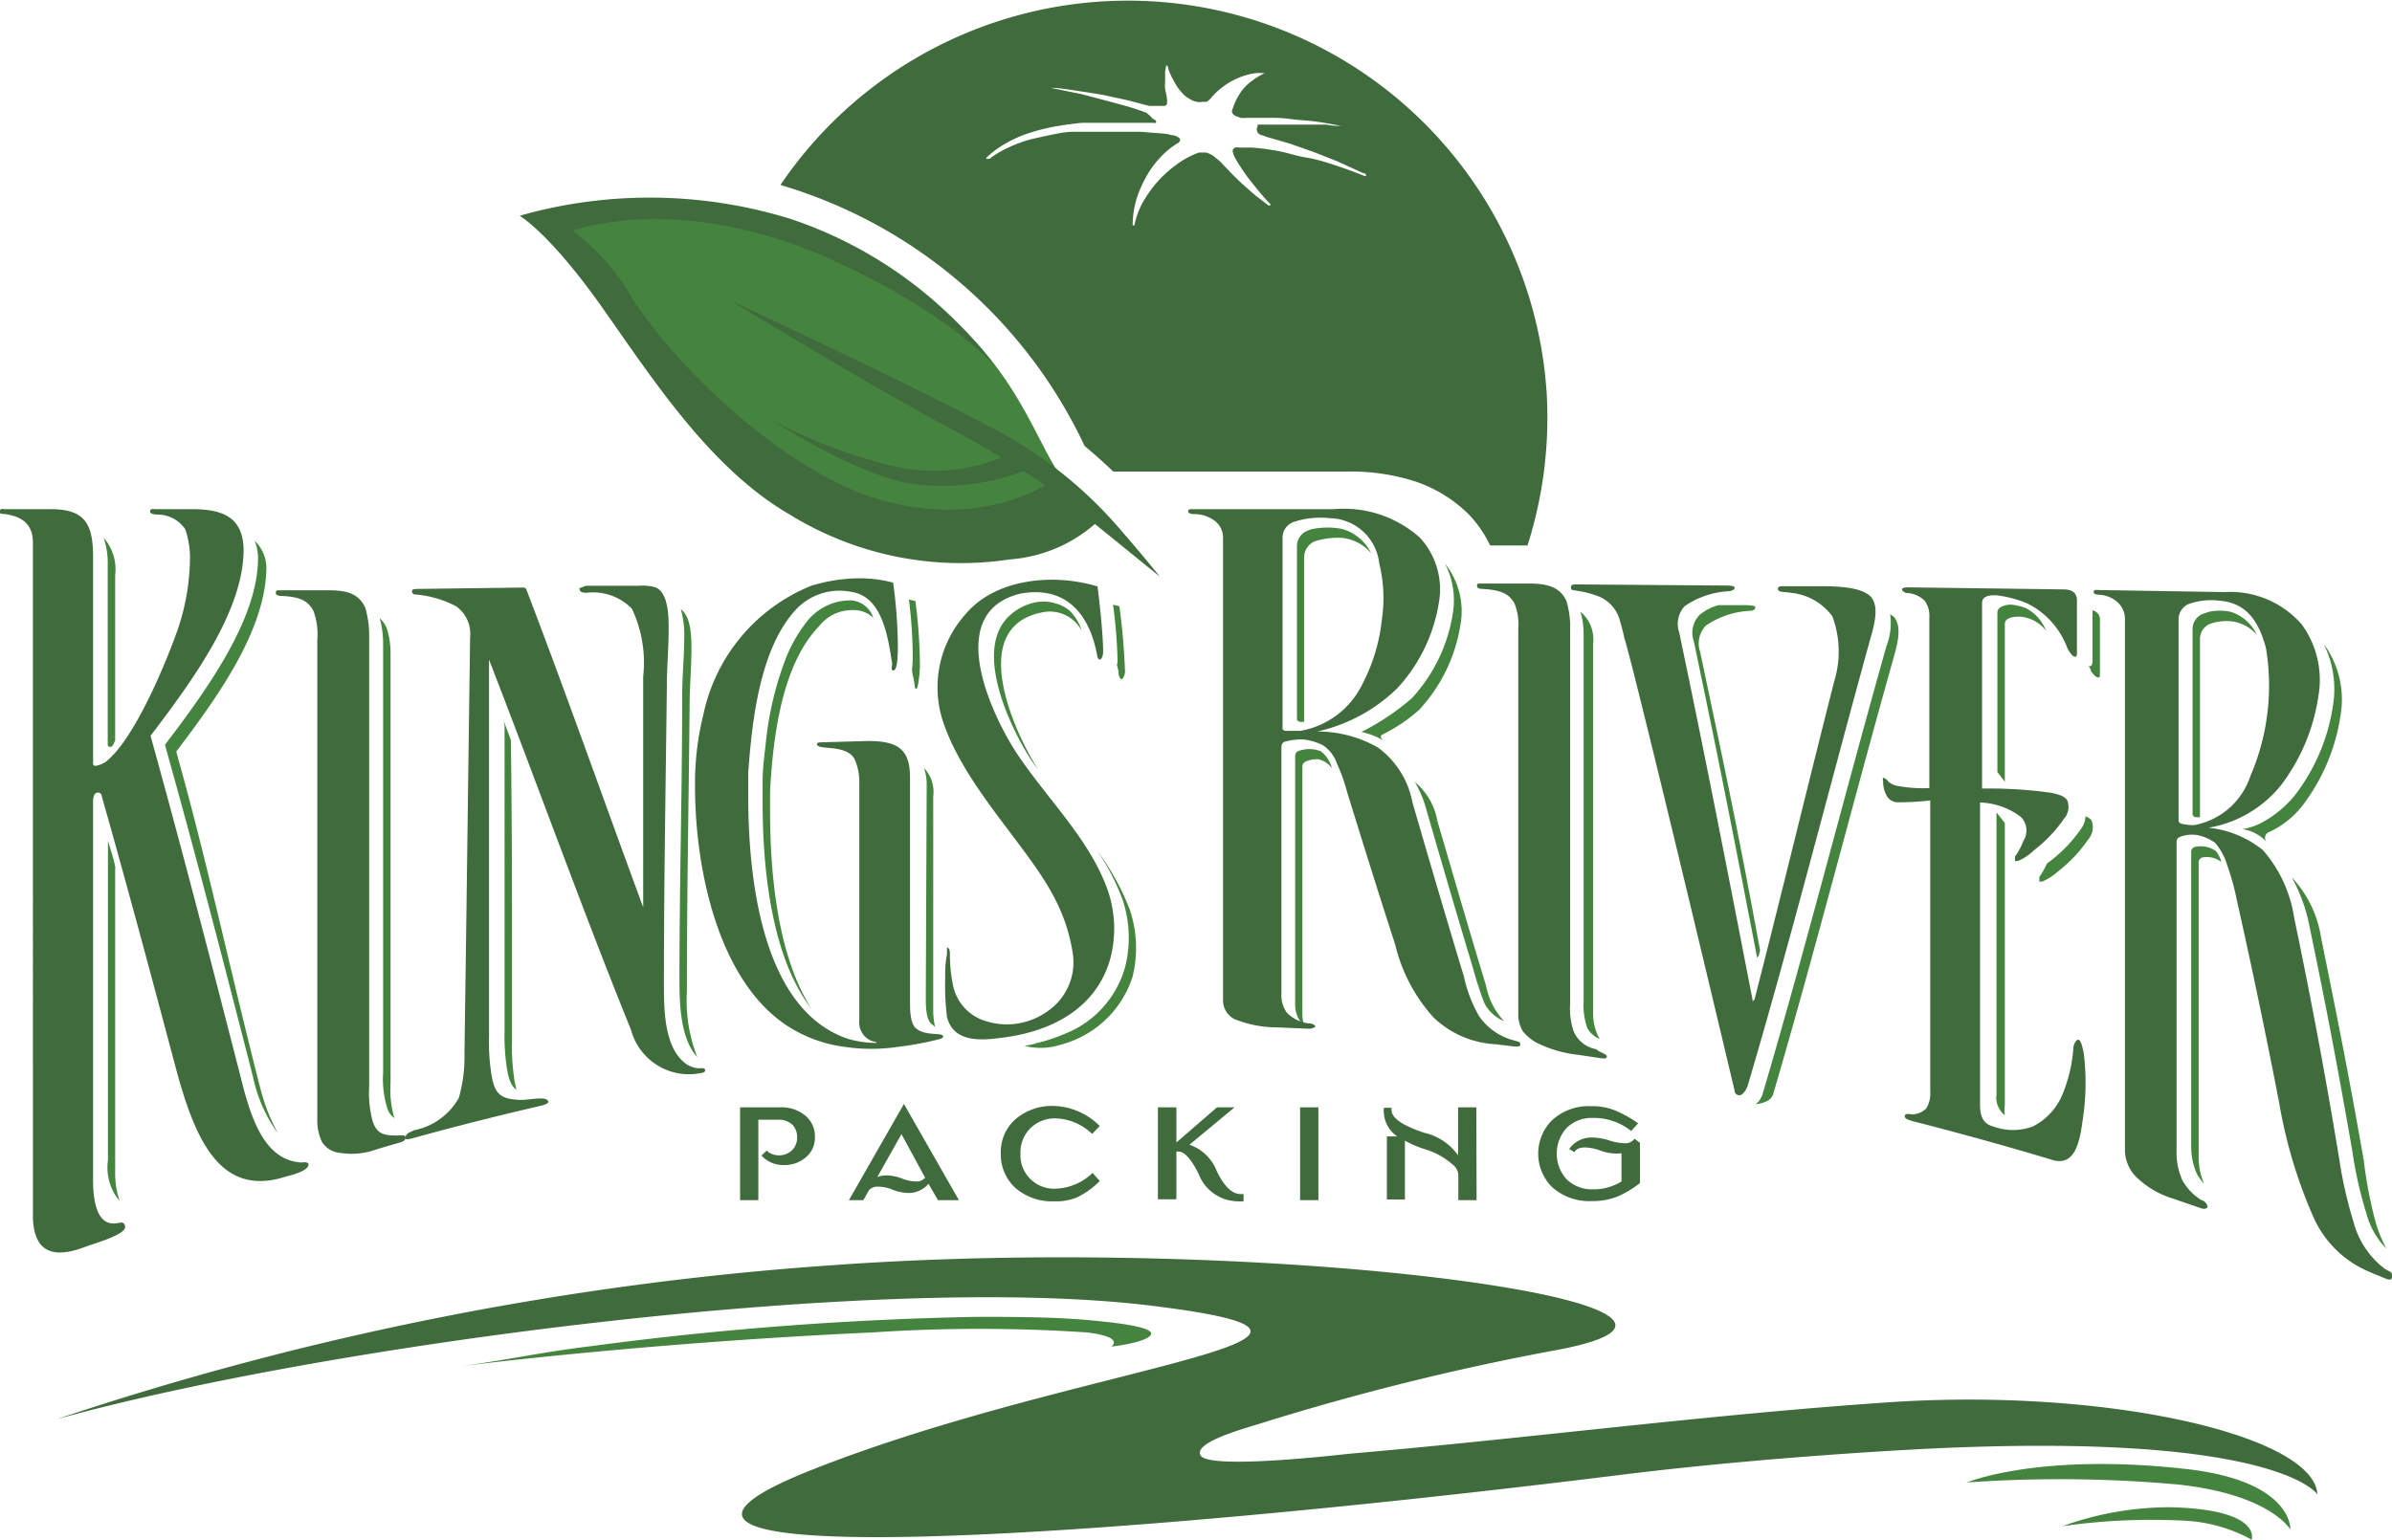 <?xml version="1.0" encoding="UTF-8"?>
<svg xmlns="http://www.w3.org/2000/svg" id="Text" viewBox="0 0 106.14 68.34">
  <title>Vector Smart Object</title>
  <path d="M68.63,17.45a18.62,18.62,0,0,0-34-9.24A21.7,21.7,0,0,1,48.13,19.8c.45.37.87.75,1.27,1.13H59.83a9.26,9.26,0,0,1,3,.45,6.11,6.11,0,0,1,2.37,1.48l0,0a5.13,5.13,0,0,1,.92,1.35h1.66A18.68,18.68,0,0,0,68.63,17.45Zm-8-9.64h-.09c-.39-.16-.8-.31-1.22-.45S58.44,7.07,58,7s-.84-.21-1.25-.29a10.55,10.55,0,0,0-1.19-.16H55a.49.49,0,0,0-.19,0,.21.21,0,0,0-.1.08.22.22,0,0,0,0,.14.8.8,0,0,0,.08.21,3.78,3.78,0,0,0,.26.43c.1.16.22.33.36.52l.45.56c.16.19.33.39.51.57v.06h-.08l0,0,0,0-.59-.45-.58-.51c-.18-.17-.36-.34-.51-.5s-.29-.3-.4-.42A1.7,1.7,0,0,0,53.93,7a.69.69,0,0,0-.21-.15,1,1,0,0,0-.2-.08h-.27l0,0h-.05a3.87,3.87,0,0,0-1,.54,5.19,5.19,0,0,0-.85.77A5.44,5.44,0,0,0,50.7,9a3.39,3.39,0,0,0-.36,1,0,0,0,0,1,0,0v0h-.08a.05.05,0,0,1,0,0s0,0,0,0,0,0,0-.06a4.18,4.18,0,0,1,.14-1,4.73,4.73,0,0,1,.41-1,4,4,0,0,1,.63-.9,3.49,3.49,0,0,1,.81-.68.19.19,0,0,0,.1-.1.09.09,0,0,0,0-.11A.54.54,0,0,0,52,6a2,2,0,0,0-.37-.07l-1-.08c-.34,0-.68,0-1,0h-1l-1,0c-.36,0-.72.08-1.06.15s-.67.14-1,.23a6.33,6.33,0,0,0-.89.35,4,4,0,0,0-.77.47h-.14l0,0a.07.07,0,0,1,0,0,.09.09,0,0,1,0-.05,4.17,4.17,0,0,1,.85-.63,5.34,5.34,0,0,1,1-.45,9.34,9.34,0,0,1,1.16-.3c.4-.07.82-.13,1.25-.17l.71,0,.72,0h.72l.71,0h.26a.3.3,0,0,0,.15,0s0,0,0-.08a.42.42,0,0,0-.15-.1A1.93,1.93,0,0,0,50.86,5c-.27-.1-.54-.19-.84-.28l-1-.27L48,4.18,46.63,3.9l-.11,0-.05,0a0,0,0,0,1,0,0l.07,0h.08c.37,0,.77.07,1.17.13s.8.12,1.19.19l1.1.24.91.24.17,0,.15,0h.24l.14,0a.22.22,0,0,0,.09-.07.17.17,0,0,0,0-.1.17.17,0,0,0,0-.12c0-.16-.06-.32-.08-.46s0-.28,0-.4,0-.24,0-.35a2.18,2.18,0,0,1,.05-.29v0h0s0,0,0,0h.06l0,0,0,0s0,0,0,0a1.21,1.21,0,0,0,.08.28,3,3,0,0,0,.15.32c.06.11.12.22.19.33s.15.2.23.29a1.29,1.29,0,0,0,.21.19l.22.13a.94.94,0,0,0,.22.07.55.55,0,0,0,.22,0h.1l.11,0,.08-.06a.27.27,0,0,0,.08-.07,3.17,3.17,0,0,1,.49-.48,3.11,3.11,0,0,1,.54-.35,3.16,3.16,0,0,1,.55-.22,2.55,2.55,0,0,1,.51-.1h.18l.09,0,.06,0s0,0,0,0,0,0,0,0a3.73,3.73,0,0,0-.57.35,2.19,2.19,0,0,0-.41.39,3,3,0,0,0-.28.44,3.66,3.66,0,0,0-.18.46.17.17,0,0,0,0,.14.39.39,0,0,0,.15.13l.22.08a1.1,1.1,0,0,0,.26,0h.93c.32,0,.66,0,1,.05s.72.06,1.1.11.76.12,1.16.2a.24.24,0,0,1,.09,0l.05,0s0,0,0,0l0,0c-.26,0-.52,0-.78-.06l-.77,0h-.74l-.67,0-.21,0-.19,0-.18,0-.16,0-.13,0a.06.06,0,0,0,0,.07A.26.26,0,0,0,56,6l.25.09c.31.09.63.18,1,.29l1,.35,1.09.43,1.16.53.07,0,0,0a0,0,0,0,1,0,0Z" style="fill:#406b3c"></path>
  <path d="M2.49,63a138.32,138.32,0,0,1,34.7-6.86c19.46-1.37,42.1,1.81,32,3.76A112.64,112.64,0,0,0,56,63.16c-.54.18-3.11.84-2.72,1.45s5.83,0,6.55-.08c8-.69,15.85-1.73,23.86-2.28,9.75-.68,19,1.46,19.14,4.08,0,0-1.58-2.53-15.21-2.11-3.14.09-9.88.52-15.68,1.24-23.62,2.93-47.77,4.47-35.89-.23s27.11-5.8,15-7.28S14.43,59.68,2.49,63Z" style="fill:#406b3c"></path>
  <path d="M20.44,60.64c2.15-.29,3.63-.63,5.79-.89a149.8,149.8,0,0,1,17.1-1.3c1.66,0,3.59,0,5.24.17,1.17.11,2.75.31,2.48.65s-1.74.5-1.74.5.65-.42-1.09-.63a71.81,71.81,0,0,0-9.49,0C28.46,59.61,20.44,60.64,20.44,60.64Z" style="fill:#45843e"></path>
  <path d="M87.28,65.8s3.15-1.33,9.7-.6c4.78.53,4.65,2.69,4.65,2.69s-.88-1.56-5-2A58.52,58.52,0,0,0,87.28,65.8Z" style="fill:#45843e"></path>
  <path d="M96.31,66.9a14,14,0,0,0-4.79.84A28,28,0,0,1,97,67.5a6.85,6.85,0,0,1,2.91.84S100.41,67,96.31,66.9Z" style="fill:#45843e"></path>
  <path d="M47.41,45.82a7.06,7.06,0,0,1-1.59.52A3.19,3.19,0,0,0,47.41,45.82Z" style="fill:#45843e"></path>
  <path d="M4.78,33c0,.09,0,.16.12.15s.15-.17.21-.28V25.54a2.13,2.13,0,0,0-.51-1.67,3.53,3.53,0,0,1,.18,1.2Z" style="fill:#45843e"></path>
  <path d="M4.79,37.33s0,.49,0,.65V51.5a2.31,2.31,0,0,0,.52,1.81A3.86,3.86,0,0,1,5.11,52c0-6.28,0-8.42,0-13.52C5.11,38.32,4.79,37.33,4.79,37.33Z" style="fill:#45843e"></path>
  <path d="M7.32,33.06c1.4,5,2.51,9.29,3.91,14.75a6.5,6.5,0,0,0,1.1,2.49,8.59,8.59,0,0,1-.78-2c-1.4-5.47-2.34-10-3.73-14.94,1.82-2.4,3.93-5.33,4-8.08A1.69,1.69,0,0,0,11.3,24a2.14,2.14,0,0,1,.15.82C11.42,27.54,9.14,30.66,7.32,33.06Z" style="fill:#45843e"></path>
  <path d="M17,47.61a4.4,4.4,0,0,0,.17,1.53.89.89,0,0,0,.33.49h0a4.43,4.43,0,0,1-.17-1.53V29a3.61,3.61,0,0,0-.17-1.12,1.24,1.24,0,0,0-.31-.44A4.26,4.26,0,0,1,17,28.48Z" style="fill:#45843e"></path>
  <path d="M22.39,32.22c0,4.21,0,6.25,0,10.84v2.69a9.18,9.18,0,0,0,.08,1.51c.08.6.19.93.45,1.11a3.73,3.73,0,0,1-.12-.63,9.25,9.25,0,0,1-.08-1.52V43.54c0-4.54,0-6.52-.05-10.69-.11-.28-.21-.57-.32-.85Z" style="fill:#45843e"></path>
  <path d="M30.27,30.88c0,4.3-.12,8.19-.12,12.63,0,1.09.05,2.61.79,3.41A6.88,6.88,0,0,1,30.48,44c0-4.44.08-8.32.12-12.63,0-.86.08-1.71.08-2.54,0-.51,0-1.45-.47-1.79a4.19,4.19,0,0,1,.15,1.31C30.36,29.17,30.27,30,30.27,30.88Z" style="fill:#45843e"></path>
  <path d="M41.08,44.29c0,.34,0,1,.29,1.19l.12.1a3.49,3.49,0,0,1-.08-.82V35.35A1.53,1.53,0,0,0,41,34.09a2.23,2.23,0,0,1,.12.79Z" style="fill:#45843e"></path>
  <path d="M37.8,26.65a2.45,2.45,0,0,0-2.1,1.08,6.32,6.32,0,0,0-.86,1.57A14.53,14.53,0,0,0,34,32.79c-.06.61-.16,1.24-.16,1.85v1c0,2.78.35,6.79,2.17,9.14-1.53-2.39-1.83-6.06-1.84-8.67v-1c.13-2.33.5-5.58,2.17-7.31a1.86,1.86,0,0,1,1.51-.72,1.25,1.25,0,0,1,.9.34A1.12,1.12,0,0,0,37.8,26.65Z" style="fill:#45843e"></path>
  <path d="M40.47,29.7c0,.2.07.4.1.59s0,.27.09.28.16-.81.16-1a23,23,0,0,0-.2-2.89l-.29-.07a20.39,20.39,0,0,1,.17,2.48A4.79,4.79,0,0,1,40.47,29.7Z" style="fill:#45843e"></path>
  <path d="M46.83,26.78a1.86,1.86,0,0,0-1.07,0,2.44,2.44,0,0,0-1,.58c-1.57,1.52.06,4.93,1,6.38.1.14.2.29.31.43-1.1-1.73-3.2-6.38.23-7A1.6,1.6,0,0,1,48,28a2.5,2.5,0,0,0-.09-.25l-.12-.23a3.07,3.07,0,0,0-.27-.36A1.58,1.58,0,0,0,46.83,26.78Z" style="fill:#45843e"></path>
  <path d="M49.56,29.52a2.86,2.86,0,0,1,.07.28c0,.24.08.31.12.35s.17-.15.17-.35a28.75,28.75,0,0,0-.25-2.89l-.28-.07a22.66,22.66,0,0,1,.2,2.48A.6.6,0,0,1,49.56,29.52Z" style="fill:#45843e"></path>
  <path d="M45.46,46.42a7.24,7.24,0,0,0,1.95-.6,4.47,4.47,0,0,0,2.52-2.92,5.29,5.29,0,0,0-.13-3,9.77,9.77,0,0,0-1.14-2.17,10.86,10.86,0,0,1,1.47,2.64,5.32,5.32,0,0,1,.12,3,4.55,4.55,0,0,1-3.19,3A2.87,2.87,0,0,1,45.46,46.42Z" style="fill:#45843e"></path>
  <path d="M13.69,51.68c0,.34-1,.53-1.09.57h0c-2.92.89-4-1.83-4.84-5h0c-1.1-4.14-2.15-8.05-3.25-11.93h0c0-.08-.09-.15-.17-.14h0c-.17,0-.21.23-.21.39h0V52.38h0c0,1.19.28,2,1,1.92h0c.13,0,.41-.15.42.17h0c0,.34-1.41.74-1.71.85h0c-.89.34-2.33.73-2.38-1.3h0V24.08h0c0-.88-.57-1.18-1.29-1.27h0c-.09,0-.21,0-.21-.13H0c0-.13.16-.08.25-.08h2c1.48,0,1.87.61,1.88,2.06h0v9.19h0c0,.08,0,.15.13.14h0a1.14,1.14,0,0,0,.45-.19h0c1.26-1,2.66-4.38,3.18-5.87h0a10.15,10.15,0,0,0,.54-3.05h0a3.92,3.92,0,0,0-.21-1.39h0A1.48,1.48,0,0,0,7,22.84H7s-.33,0-.34-.12h0c0-.17.13-.12.25-.12H8.51c1.31,0,2.27.31,2.3,1.79h0c0,2.75-2.31,5.87-4.13,8.27h0c1.39,5,2.73,10.19,4.13,15.66h0c.46,1.72,1.1,3.2,2.58,3.28h0C13.48,51.58,13.68,51.57,13.69,51.68Z" style="fill:#406b3c"></path>
  <path d="M18,50.48c0,.16-.16.2-.25.23h0l-1,.29h0a3.21,3.21,0,0,1-1.67.17h0a1.05,1.05,0,0,1-.79-.48h0a2.2,2.2,0,0,1-.21-1h0V28.39h0a3,3,0,0,0-.17-1.27h0c-.25-.47-.61-.63-1.42-.67h0c-.21,0-.25-.08-.25-.12h0c0-.09,0-.13.13-.13h0l2.13,0h0c.8,0,1.4.09,1.71.78h0a4.34,4.34,0,0,1,.17,1.12h0q0,9.15,0,20.15h0a4.76,4.76,0,0,0,.16,1.53h0c.17.48.41.62,1,.62h0C17.65,50.42,18,50.33,18,50.48Z" style="fill:#406b3c"></path>
  <path d="M31.29,47.51c0,.09-.12.11-.2.12h0A2.66,2.66,0,0,1,28,45.71h0c-2.13-5.25-4.16-10.92-6.3-16.43h0v.21h0c0,4.21,0,8.57,0,13.17h0V46h0a9.18,9.18,0,0,0,.08,1.51h0c.13,1,.36,1.29,1.34,1.31h0c.42,0,1.19-.19,1.21.09h0c0,.08-.25.15-.29.16h0c-1.94.45-3.81.92-5.76,1.46,0,0-.29.08-.29,0h0c0-.26.24-.27.37-.36h0a2.92,2.92,0,0,0,2-1.44h0a6.6,6.6,0,0,0,.25-2h0s.07-4.76.13-9.48h0c.06-4.68.12-8.91.12-8.95h0a1.51,1.51,0,0,0-.62-1.39h0a4.76,4.76,0,0,0-1.75-.52h0c-.09,0-.21,0-.21-.17h0c0-.08.2-.08.25-.08h0l4.59-.06h0c.17,0,.21,0,.25.12h0c1.74,4.55,3.42,9.32,5.17,14.07h0c0-3.52,0-6.86,0-10.25h0a5.58,5.58,0,0,0-.5-3h0a2.4,2.4,0,0,0-2-.71h0c-.13,0-.33,0-.33-.2h0S26,26,26,26h0l2.33,0h0a2.2,2.2,0,0,1,.76.07h0c.58.25.58,1.32.58,1.86h0c0,.83-.08,1.68-.08,2.54h0c-.05,4.31-.13,8.72-.13,13.15h0c0,1.14,0,2.76.88,3.52h0a1.12,1.12,0,0,0,.58.27h0C31.05,47.44,31.29,47.35,31.29,47.51Z" style="fill:#406b3c"></path>
  <path d="M41.85,46c0,.08-.12.12-.16.12a14.08,14.08,0,0,1-1.88.35,8,8,0,0,1-2.3,0,6.1,6.1,0,0,1-2.67-1c-2.93-2-4-6.78-4-10.59v-.08a12.61,12.61,0,0,1,.37-3.08A7.91,7.91,0,0,1,36,26a7.34,7.34,0,0,1,2-.33,5.87,5.87,0,0,1,1.63.19,21.25,21.25,0,0,1,.21,2.89c0,.16,0,.94-.17,1s-.08-.23-.08-.28c-.18-1.12-.41-3-1.82-3.2a2.65,2.65,0,0,0-2.4.73c-1.66,1.73-2,5-2.17,7.31v1c0,3.68.61,9.52,4.43,10.8a4.52,4.52,0,0,0,1.29.18,0,0,0,0,0,0,0,.29.29,0,0,0-.16-.06.88.88,0,0,1-.63-.94V34.79a2.53,2.53,0,0,0-.21-1.1c-.4-.69-1.64-.36-1.67-.66,0-.08.13-.08.17-.08l2.09-.06c1.3,0,1.86.34,1.87,1.58v10c0,.34,0,1,.3,1.2C41.11,46,41.83,45.81,41.85,46Z" style="fill:#406b3c"></path>
  <path d="M49.28,42.5c-.48,1.82-2,3.11-4.47,3.51h0c-1.05.15-2.46.39-2.79-.87h0a11.61,11.61,0,0,1-.08-1.7h0c0-.35,0-.71.08-1.07h0c0-.19,0-.3,0-.31h0c.13,0,.13.22.13.34h0a6.51,6.51,0,0,0,.12,1.24h0a2.1,2.1,0,0,0,1.29,1.62h0a3.1,3.1,0,0,0,2.93-.38h0a2.63,2.63,0,0,0,1.12-2.51h0a7.8,7.8,0,0,0-.87-2.61h0c-1.21-2.29-4-4.91-4.93-7.84h0a4.86,4.86,0,0,1,1-4.62h0c1.33-1.62,3.92-1.87,5.89-1.27h0s.24,1.84.25,2.89h0c0,.2-.09.39-.17.35s-.08-.11-.13-.35h0c-.35-1.68-1.37-2.94-3.38-2.57h0c-3.4.84-1.3,5.29-.21,7h0c1.4,2.13,3.26,3.84,4.09,6.15h0A5.24,5.24,0,0,1,49.28,42.5Z" style="fill:#406b3c"></path>
  <path d="M58,33.27l0,0c.21,0,.24,0,.45,0h0l-.2,0A.91.91,0,0,0,58,33.27Z" style="fill:#45843e"></path>
  <path d="M58.6,33.34a1.43,1.43,0,0,0-1,0c-.13.08-.13.16-.13.28,0,3.83,0,7.48,0,10.9a1.32,1.32,0,0,0,.25.85c0,.05.1.09.15.14a1.6,1.6,0,0,1-.08-.51V34.09c0-.12,0-.2.13-.28a1.2,1.2,0,0,1,.57-.11,1,1,0,0,1,.61.4A1.38,1.38,0,0,0,58.6,33.34Z" style="fill:#45843e"></path>
  <path d="M64.47,27.2A7.19,7.19,0,0,1,62.64,31a11.1,11.1,0,0,1-2.23,1.49,3.14,3.14,0,0,1,.56.17,2.26,2.26,0,0,1,.48.26s-.3-.2-.12-.31l.18-.09a7.46,7.46,0,0,0,1.45-1,7.2,7.2,0,0,0,1.84-3.76,3.39,3.39,0,0,0-.68-2.74A3.55,3.55,0,0,1,64.47,27.2Z" style="fill:#45843e"></path>
  <path d="M59.56,23.48a3.35,3.35,0,0,0-1.31,0,1,1,0,0,0-.24.08.73.73,0,0,0-.46.7v7.62c0,.08,0,.11.12.16h.2V24.74a.77.77,0,0,1,.46-.71,3.33,3.33,0,0,1,1.28-.15,2,2,0,0,1,1.23.67A2.06,2.06,0,0,0,59.56,23.48Z" style="fill:#45843e"></path>
  <path d="M65.37,43a15.3,15.3,0,0,0,.49,1.51,1.68,1.68,0,0,0,.88.81,3.14,3.14,0,0,1-.8-1.57c-.78-2.56-1.38-4.66-2.16-7.31a2.88,2.88,0,0,0-1-1.73A5,5,0,0,1,63.31,36C64.05,38.55,64.63,40.55,65.37,43Z" style="fill:#45843e"></path>
  <path d="M70.27,44.46a3,3,0,0,0,.17,1.19,1.17,1.17,0,0,0,.54.47,2.38,2.38,0,0,1-.29-1.18V28.59a1.61,1.61,0,0,0-.56-1.44,3.51,3.51,0,0,1,.14,1Z" style="fill:#45843e"></path>
  <path d="M78.67,48.6c1.82-6.19,3.55-13,5.37-19.46.25-.86.29-1.41,0-1.76l-.17-.12a2.81,2.81,0,0,1-.16,1.41c-1.86,6.58-3.64,13.61-5.51,19.93-.1.24-.21.37-.32.41a1.3,1.3,0,0,0,.51-.13A.54.54,0,0,0,78.67,48.6Z" style="fill:#45843e"></path>
  <path d="M75.16,28.47c1.09,5.17,1.69,8.25,2.79,13.94a.18.18,0,0,1,0,.1l.09-.08.06-.25c-1-5.44-1.61-8.28-2.66-13.24a1.16,1.16,0,0,1,.25-1.17,3.79,3.79,0,0,1,2-.66c.12,0,.2-.08.2-.16s-.29-.08-.37-.09H76.26a2.16,2.16,0,0,0-.85.44A1.14,1.14,0,0,0,75.16,28.47Z" style="fill:#45843e"></path>
  <path d="M91,38.2l-.17.13a3.88,3.88,0,0,1-.34.6s0,.15,0,.2h.13a2.63,2.63,0,0,0,.71-.46,6.25,6.25,0,0,0,1.33-1.41.81.81,0,0,0,.17-.77c0-.11-.13-.19-.29-.26a1,1,0,0,1-.2.56A6.29,6.29,0,0,1,91,38.2Z" style="fill:#45843e"></path>
  <path d="M92.77,29.56a.18.18,0,0,1-.09,0l.08.14c0,.1.21.36.33.37s.08-.08.09-.22V27.52a.41.41,0,0,0-.33-.43v2.25C92.85,29.47,92.81,29.56,92.77,29.56Z" style="fill:#45843e"></path>
  <path d="M88.59,36.06h0V48.57a1,1,0,0,0,.37.93,2.25,2.25,0,0,1,0-.46V36.53h0Z" style="fill:#45843e"></path>
  <path d="M89.91,27a2.37,2.37,0,0,0-.65-.16.88.88,0,0,0-.52.13.29.29,0,0,0-.11.2v7.1l.33.43v-7c0-.3.42-.33.63-.33a1.59,1.59,0,0,1,1.2.63A1.9,1.9,0,0,0,89.91,27Z" style="fill:#45843e"></path>
  <path d="M104.38,51.09a17.81,17.81,0,0,0,.63,2.79,3.46,3.46,0,0,0,.88,1.54,6.27,6.27,0,0,1-.46-1.11,19.16,19.16,0,0,1-.54-2.79c-.7-4-1.23-6.61-1.9-9.92a5,5,0,0,0-1.3-2.66,7.4,7.4,0,0,1,.8,2.23C103.18,44.48,103.69,47.14,104.38,51.09Z" style="fill:#45843e"></path>
  <path d="M97.4,37.59a.22.22,0,0,0-.17.24v13a3,3,0,0,0,.25,1.27,2.49,2.49,0,0,0,.32.44,3,3,0,0,1-.24-1.24v-13a.23.23,0,0,1,.16-.24,1.07,1.07,0,0,1,.85.2,1.33,1.33,0,0,0-.25-.49A1.18,1.18,0,0,0,97.4,37.59Z" style="fill:#45843e"></path>
  <path d="M99,27.16a2.36,2.36,0,0,0-1,0l-.29.1a.74.74,0,0,0-.42.7V36.1a.15.15,0,0,0,.13.17,1.2,1.2,0,0,0,.2,0V28.41a.73.73,0,0,1,.42-.71,2.24,2.24,0,0,1,1-.12,1.81,1.81,0,0,1,1.1.59A1.93,1.93,0,0,0,99,27.16Z" style="fill:#45843e"></path>
  <path d="M103.53,31.26a8.62,8.62,0,0,1-1.67,4,4.8,4.8,0,0,1-1.63,1.32,2.79,2.79,0,0,1-.73.22,1.88,1.88,0,0,1,1.07.56.27.27,0,0,1,.12-.43,4,4,0,0,0,1.5-1.2,8.73,8.73,0,0,0,1.67-4,4.17,4.17,0,0,0-.75-3.15l0,0A4.52,4.52,0,0,1,103.53,31.26Z" style="fill:#45843e"></path>
  <path d="M67.46,46.37c0,.11-.21.09-.42.06h0l-.67-.08h0a4.3,4.3,0,0,1-2.75-1.18h0a7.34,7.34,0,0,1-1.71-3.24h0c-.72-2.22-1.41-4.43-2.13-6.76h0a8,8,0,0,0-.46-1.29h0a1.59,1.59,0,0,0-.63-.81h0a2.65,2.65,0,0,0-.87-.25h0a2.8,2.8,0,0,0-.84.11h0c-.12.08-.12.16-.12.28h0V44.12h0a1.31,1.31,0,0,0,.25.84h0a1.67,1.67,0,0,0,.92.46h0c.21,0,.33.07.33.16h0a.55.55,0,0,1-.33.08h0l-1.38-.06h0a5,5,0,0,1-1.88-.37h0a.93.93,0,0,1-.5-.8h0V23.89h0a.93.93,0,0,0-.38-.78h0a1.48,1.48,0,0,0-.91-.29h0c-.17,0-.29-.07-.25-.15h0c0-.08.08-.07.29-.07h6.17A5.06,5.06,0,0,1,63,23.86h0a3.38,3.38,0,0,1,.84,2.93h0A7.28,7.28,0,0,1,62,30.55h0a7.39,7.39,0,0,1-3.55,1.92h0a5.36,5.36,0,0,1,2.71.72h0a3.91,3.91,0,0,1,1.51,2.41h0c.77,2.65,1.51,5.18,2.29,7.75h0a6.05,6.05,0,0,0,.67,1.75h0a2.7,2.7,0,0,0,1.59,1.09h0C67.42,46.26,67.45,46.22,67.46,46.37ZM61.32,27.48A6.45,6.45,0,0,0,61.2,25h0A2.25,2.25,0,0,0,59,23h0a3.73,3.73,0,0,0-1.63.18h0a.74.74,0,0,0-.46.71h0v8.4h0c0,.08,0,.11.12.15h0c.22,0,.46,0,.67,0h0a3.78,3.78,0,0,0,2.76-2.09h0A8,8,0,0,0,61.32,27.48Z" style="fill:#406b3c"></path>
  <path d="M71.3,46.89c0,.12-.17.09-.26.08h0l-1-.15h0a5.4,5.4,0,0,1-1.67-.45h0a2,2,0,0,1-.79-.59h0a1.4,1.4,0,0,1-.21-.77h0V27.93h0a2.48,2.48,0,0,0-.17-1.15h0c-.25-.44-.61-.59-1.41-.64h0c-.21,0-.25-.08-.25-.12h0c0-.08,0-.12.12-.12h0l2.13,0h0c.8,0,1.4.11,1.71.76h0a3.79,3.79,0,0,1,.17,1h0c0,5.6,0,11.43,0,16.93h0a3.06,3.06,0,0,0,.16,1.19h0a1.34,1.34,0,0,0,1,.79h0C71,46.73,71.29,46.77,71.3,46.89Z" style="fill:#406b3c"></path>
  <path d="M77.55,48.19c-.12.32-.29.45-.41.42h0a.2.2,0,0,1-.17-.2h0c-2.89-12.17-4.06-16.89-4.56-18.86h0c-.51-1.95-.28-1-.28-1h0c-.09-.42-.17-.73-.25-1h0a1.59,1.59,0,0,0-1.09-1.13h0a4.1,4.1,0,0,0-.83-.2h0c-.21-.05-.25,0-.25-.16h0c0-.12.12-.12.25-.12h0l6.63.05h0c.09,0,.37,0,.38.09h0c0,.08-.08.12-.21.16h0a3.79,3.79,0,0,0-2,.66h0a1.16,1.16,0,0,0-.25,1.17h0c1.09,5.17,2.15,10.59,3.25,16.28h0a.18.18,0,0,1,0,.1h0l.09-.08h0c1.19-4.63,2.34-9.41,3.54-14.13h0a4.5,4.5,0,0,0-.08-2.88h0a2.58,2.58,0,0,0-1.88-1.05h0c-.21-.05-.53,0-.54-.17h0c0-.13.12-.12.38-.12h0l1.54,0h0c1.23,0,1.87.14,2.21.47h0c.29.35.25.9,0,1.76h0C81.2,34.84,79.42,41.88,77.55,48.19Z" style="fill:#406b3c"></path>
  <path d="M92.41,49.74c-.13,1-.36,2-1.29,1.76h0C89,50.86,87,50.31,84.9,49.77h0c-.34-.09-.38-.14-.38-.24h0c0-.08.12-.11.29-.07h0a.88.88,0,0,0,.67-.27h0a1.27,1.27,0,0,0,.17-.74V35.53h0a12.79,12.79,0,0,1-1.42.08h0a.56.56,0,0,1-.46-.21h0a1.25,1.25,0,0,1-.21-.74h0a.2.2,0,0,1,0-.14h0c.05,0,.21.11.21.15h0a.77.77,0,0,0,.42.21h0a6,6,0,0,0,1.42.1h0v-7.6h0a1.1,1.1,0,0,0-.21-.72h0a1.21,1.21,0,0,0-.83-.34h0c-.09-.05-.17-.09-.17-.17h0s0-.08.25-.08h0l6.88.09h0c.34,0,.62.09.63.48h0v2.29h0c0,.14,0,.22-.08.22h0c-.13,0-.29-.27-.34-.37h0a3.61,3.61,0,0,0-1.79-2h0a5.13,5.13,0,0,0-1.38-.36h0c-.21,0-.61,0-.62.33h0c0,2.63,0,5.31,0,8.25h0a20,20,0,0,1,3,.18h0c.47.08.74.2.8.4h0a.81.81,0,0,1-.17.77h0a6.29,6.29,0,0,1-1.34,1.4h0a2.23,2.23,0,0,1-.71.47h-.12s0-.15,0-.2h0a2.83,2.83,0,0,0,.37-.69h0a.85.85,0,0,0-.12-1.08h0a3.16,3.16,0,0,0-1.8-.63h0V49h0c0,.46.08.87.59,1h0a2.53,2.53,0,0,0,1.75,0h0a2.77,2.77,0,0,0,1.34-1.48h0A6.51,6.51,0,0,0,92,46.53h0c0-.15.12-.39.21-.38h0c.09,0,.16.13.25.59h0A10.71,10.71,0,0,1,92.41,49.74Z" style="fill:#406b3c"></path>
  <path d="M106.14,56.65c0,.22-.17.15-.38.06s-.39-.15-.58-.24h0a4.7,4.7,0,0,1-2.51-2.41h0a21.54,21.54,0,0,1-1.54-5.13h0c-.63-3.25-1.24-6.15-1.88-9h0a10.69,10.69,0,0,0-.42-1.52h0a2.64,2.64,0,0,0-.54-1h0a2,2,0,0,0-.83-.35h0a1.45,1.45,0,0,0-.71.08h0a.23.23,0,0,0-.17.24h0V51.1h0a3,3,0,0,0,.25,1.27h0a2.38,2.38,0,0,0,.84.89h0a.41.41,0,0,1,.29.29h0c0,.08-.12.14-.29.08h0l-1.25-.43h0a4,4,0,0,1-1.67-1h0a1.72,1.72,0,0,1-.46-1.23h0V27.51h0a1,1,0,0,0-.34-.79h0a1.3,1.3,0,0,0-.79-.32h0c-.21,0-.29-.09-.25-.13h0c0-.09,0-.09.25-.08h0l5.55.09h0a4.2,4.2,0,0,1,3.42,1.43h0a4.17,4.17,0,0,1,.75,3.15h0a8.63,8.63,0,0,1-1.67,4h0A5.27,5.27,0,0,1,98,36.74h0a4.59,4.59,0,0,1,2.42,1h0a5.93,5.93,0,0,1,1.38,3h0c.69,3.31,1.35,6.75,2,10.71h0a19.18,19.18,0,0,0,.63,2.78,3.84,3.84,0,0,0,1.38,2.08h0C106.1,56.49,106.14,56.43,106.14,56.65Zm-5.51-25.17a10.09,10.09,0,0,0-.08-2.7h0c-.31-1.19-.86-2-2-2.11h0a3,3,0,0,0-1.46.15h0a.75.75,0,0,0-.42.71h0V36.4h0a.15.15,0,0,0,.13.16h0a1.94,1.94,0,0,0,.58.06h0a3.24,3.24,0,0,0,2.47-2.16h0A10.08,10.08,0,0,0,100.63,31.48Z" style="fill:#406b3c"></path>
  <path d="M25,9.66a14.37,14.37,0,0,1,7.64.12C37,11,39.58,11.67,42.3,14.17c2.94,2.7,3.71,5.45,4.75,6.93l1.05,1.48A9.65,9.65,0,0,1,41,23.72c-4.11-.91-8.1-2-11.18-6.55s-5-7.19-5.41-7.33S25,9.66,25,9.66Z" style="fill:#45843e"></path>
  <path d="M47.05,21.1s-3,2.53-8.06,1.06c-3.66-1.05-8.43-5.15-10.87-8.82a10.14,10.14,0,0,0-2.7-3.1s4.66-1.76,11.4,1.25c5.33,2.39,7.34,4.78,7.34,4.78a18.78,18.78,0,0,0-9.07-6.55,21.11,21.11,0,0,0-10.82-.45c-.77.17-1.21.31-1.21.31s1.33.75,3.72,4.15c2.21,3.14,4.77,7.09,8.25,9.1a14.45,14.45,0,0,0,9.77,2,6.45,6.45,0,0,0,4-1.77Z" style="fill:#406b3c"></path>
  <path d="M51.46,25.59s-.56-.72-1.89-2.25a18.93,18.93,0,0,0-5.87-4.51c-3-1.63-11.3-5.5-11.3-5.5s5.88,3.61,9.66,5.63c.91.48,1.7.94,2.37,1.35a8,8,0,0,1-5.25.26,22.4,22.4,0,0,1-4.93-1.93S37.8,21,40.37,21.46a10.17,10.17,0,0,0,5-.53l.07,0a23.21,23.21,0,0,1,2.21,1.57Z" style="fill:#406b3c"></path>
  <path d="M28.79,11.72s-.4-.36-.22-.53.63-.17,2.28,0a17.09,17.09,0,0,1,3.69.71,35.66,35.66,0,0,0-5.68-1.51c-1.53-.09-1.8.21-1.8.21Z" style="fill:#45843e"></path>
  <path d="M59.52,11.38a.44.44,0,0,1-.57-.22.44.44,0,0,1,.23-.57.42.42,0,0,1,.56.22A.43.43,0,0,1,59.52,11.38Z" style="fill:#406b3c"></path>
  <path d="M59.66,13.1a.43.43,0,0,1,0-.61.44.44,0,0,1,.61,0,.43.43,0,0,1,0,.61A.44.44,0,0,1,59.66,13.1Z" style="fill:#406b3c"></path>
  <path d="M58.35,13.75a.42.42,0,0,1,.53-.29.43.43,0,1,1-.53.29Z" style="fill:#406b3c"></path>
  <path d="M57,14.48a.31.31,0,0,1,.39-.21.3.3,0,0,1,.21.39.3.3,0,0,1-.39.21A.32.32,0,0,1,57,14.48Z" style="fill:#406b3c"></path>
  <path d="M55.53,11.7a.32.32,0,0,1,.39-.21.31.31,0,0,1,.21.39.31.31,0,1,1-.6-.18Z" style="fill:#406b3c"></path>
  <path d="M57.82,9.73a.32.32,0,1,1,.61.18.32.32,0,0,1-.61-.18Z" style="fill:#406b3c"></path>
  <path d="M60.69,11.31a.32.32,0,1,1,.22.39A.31.31,0,0,1,60.69,11.31Z" style="fill:#406b3c"></path>
  <path d="M60.13,14.08a.32.32,0,0,1,.39-.21.32.32,0,0,1-.18.61A.32.32,0,0,1,60.13,14.08Z" style="fill:#406b3c"></path>
  <path d="M61.42,13.13a.21.21,0,1,1,.14.26A.21.21,0,0,1,61.42,13.13Z" style="fill:#406b3c"></path>
  <path d="M60.21,9.32a.21.21,0,0,1,.26-.14.2.2,0,0,1,.14.26.21.21,0,0,1-.26.14A.21.21,0,0,1,60.21,9.32Z" style="fill:#406b3c"></path>
  <path d="M56,9.62a.21.21,0,1,1,.14.26A.21.21,0,0,1,56,9.62Z" style="fill:#406b3c"></path>
  <path d="M55.22,13.82a.2.2,0,0,1,.26-.14.21.21,0,1,1-.12.4A.22.22,0,0,1,55.22,13.82Z" style="fill:#406b3c"></path>
  <path d="M59,15.87a.21.21,0,1,1,.14.26A.21.21,0,0,1,59,15.87Z" style="fill:#406b3c"></path>
  <path d="M61.34,15.26a.21.21,0,0,1,.26-.14.2.2,0,0,1,.14.26.21.21,0,0,1-.4-.12Z" style="fill:#406b3c"></path>
  <path d="M56.06,16.08a.22.22,0,0,1,.26-.14.21.21,0,0,1,.14.26.2.2,0,0,1-.26.14A.21.21,0,0,1,56.06,16.08Z" style="fill:#406b3c"></path>
  <path d="M53.32,11.27a.21.21,0,0,1,.4.12.22.22,0,0,1-.26.14A.2.2,0,0,1,53.32,11.27Z" style="fill:#406b3c"></path>
  <path d="M57.88,7.71a.21.21,0,0,1,.26-.14.2.2,0,0,1,.14.26.21.21,0,1,1-.4-.12Z" style="fill:#406b3c"></path>
  <path d="M63.36,10.83a.2.2,0,0,1,.26-.14.21.21,0,1,1-.26.14Z" style="fill:#406b3c"></path>
  <path d="M57,12.53a.43.43,0,1,1,.13.85.42.42,0,0,1-.49-.36A.42.42,0,0,1,57,12.53Z" style="fill:#406b3c"></path>
  <path d="M57.73,11.1a.41.41,0,0,1-.12.59.43.43,0,0,1-.6-.12.44.44,0,0,1,.13-.6A.42.42,0,0,1,57.73,11.1Z" style="fill:#406b3c"></path>
  <path d="M59.19,12.31a.62.62,0,1,1-.6-.63A.61.61,0,0,1,59.19,12.31Z" style="fill:#406b3c"></path>
  <path d="M36.16,50.48a1.12,1.12,0,0,1-.37.86,1.42,1.42,0,0,1-1,.37,1.29,1.29,0,0,1-1-.42l.23-.22a.77.77,0,0,0,.52.21.84.84,0,0,0,.61-.23.77.77,0,0,0,.22-.57.79.79,0,0,0-.19-.54.86.86,0,0,0-.64-.24h-.89v3.57h-.81V49.15H34.6a1.64,1.64,0,0,1,1.16.39A1.19,1.19,0,0,1,36.16,50.48Z" style="fill:#406b3c"></path>
  <path d="M42.55,53.27h-.93l-.42-.73a1.14,1.14,0,0,1-.91.41,2,2,0,0,1-.67-.14,1.73,1.73,0,0,0-.64-.14.55.55,0,0,0-.41.14l-.26.46h-.64L40.11,49Zm-1.5-1L40,50.34l-1.07,1.9a1.35,1.35,0,0,1,.41-.07,2.14,2.14,0,0,1,.66.13,1.77,1.77,0,0,0,.65.14A.47.47,0,0,0,41.05,52.27Z" style="fill:#406b3c"></path>
  <path d="M48.8,52.42a3.57,3.57,0,0,1-1,.72,2.33,2.33,0,0,1-1,.18,2.48,2.48,0,0,1-1.73-.58,2,2,0,0,1-.66-1.54,1.92,1.92,0,0,1,.66-1.53,2.48,2.48,0,0,1,1.73-.58,3,3,0,0,1,2,.89l-.34.35a2.43,2.43,0,0,0-1.62-.69,1.54,1.54,0,0,0-1.11.43,1.51,1.51,0,0,0-.45,1.13,1.49,1.49,0,0,0,1.56,1.56,2.46,2.46,0,0,0,1.64-.7Z" style="fill:#406b3c"></path>
  <path d="M55.18,53v.32a1.35,1.35,0,0,1-.29,0,1.88,1.88,0,0,1-1.7-1.21c-.32-.64-.62-1-.91-1H52.2v2.12h-.82V49.15h.82v1.56L54,49.15h.78l-2,1.66A2,2,0,0,1,54,52c.33.67.68,1,1.05,1Z" style="fill:#406b3c"></path>
  <path d="M58.5,53.27h-.81V49.15h.81Z" style="fill:#406b3c"></path>
  <path d="M65.52,53.27h-.81V52.13a.63.63,0,0,0-.25-.44A3.32,3.32,0,0,0,63.2,51a4.94,4.94,0,0,1-.86-.37v2.61h-.8V50.44H62a1.35,1.35,0,0,1-.59-1,.77.77,0,0,1,0-.27h.34a.2.2,0,0,0,0,.11c0,.34.48.68,1.45,1a2.52,2.52,0,0,1,1.5,1V49.15h.81Z" style="fill:#406b3c"></path>
  <path d="M72.77,52.51a4.46,4.46,0,0,1-1,.6,2.9,2.9,0,0,1-1.12.2,2.46,2.46,0,0,1-1.8-.64,2.1,2.1,0,0,1,0-2.93,2.4,2.4,0,0,1,1.77-.64,2.64,2.64,0,0,1,1,.17,5.15,5.15,0,0,1,1.07.59l-.31.34a2.65,2.65,0,0,0-1.72-.58,1.58,1.58,0,0,0-1.14.44,1.7,1.7,0,0,0,0,2.29,1.63,1.63,0,0,0,1.16.44,2.35,2.35,0,0,0,1.27-.35V51.19a2,2,0,0,1-.93-.12,2.22,2.22,0,0,0-.68-.14q-.37,0-.48.21L69.63,51a1.21,1.21,0,0,1,1.06-.51,2.76,2.76,0,0,1,.69.12,2.39,2.39,0,0,0,.67.13.5.5,0,0,0,.48-.2l.24.19Z" style="fill:#406b3c"></path>
</svg>
